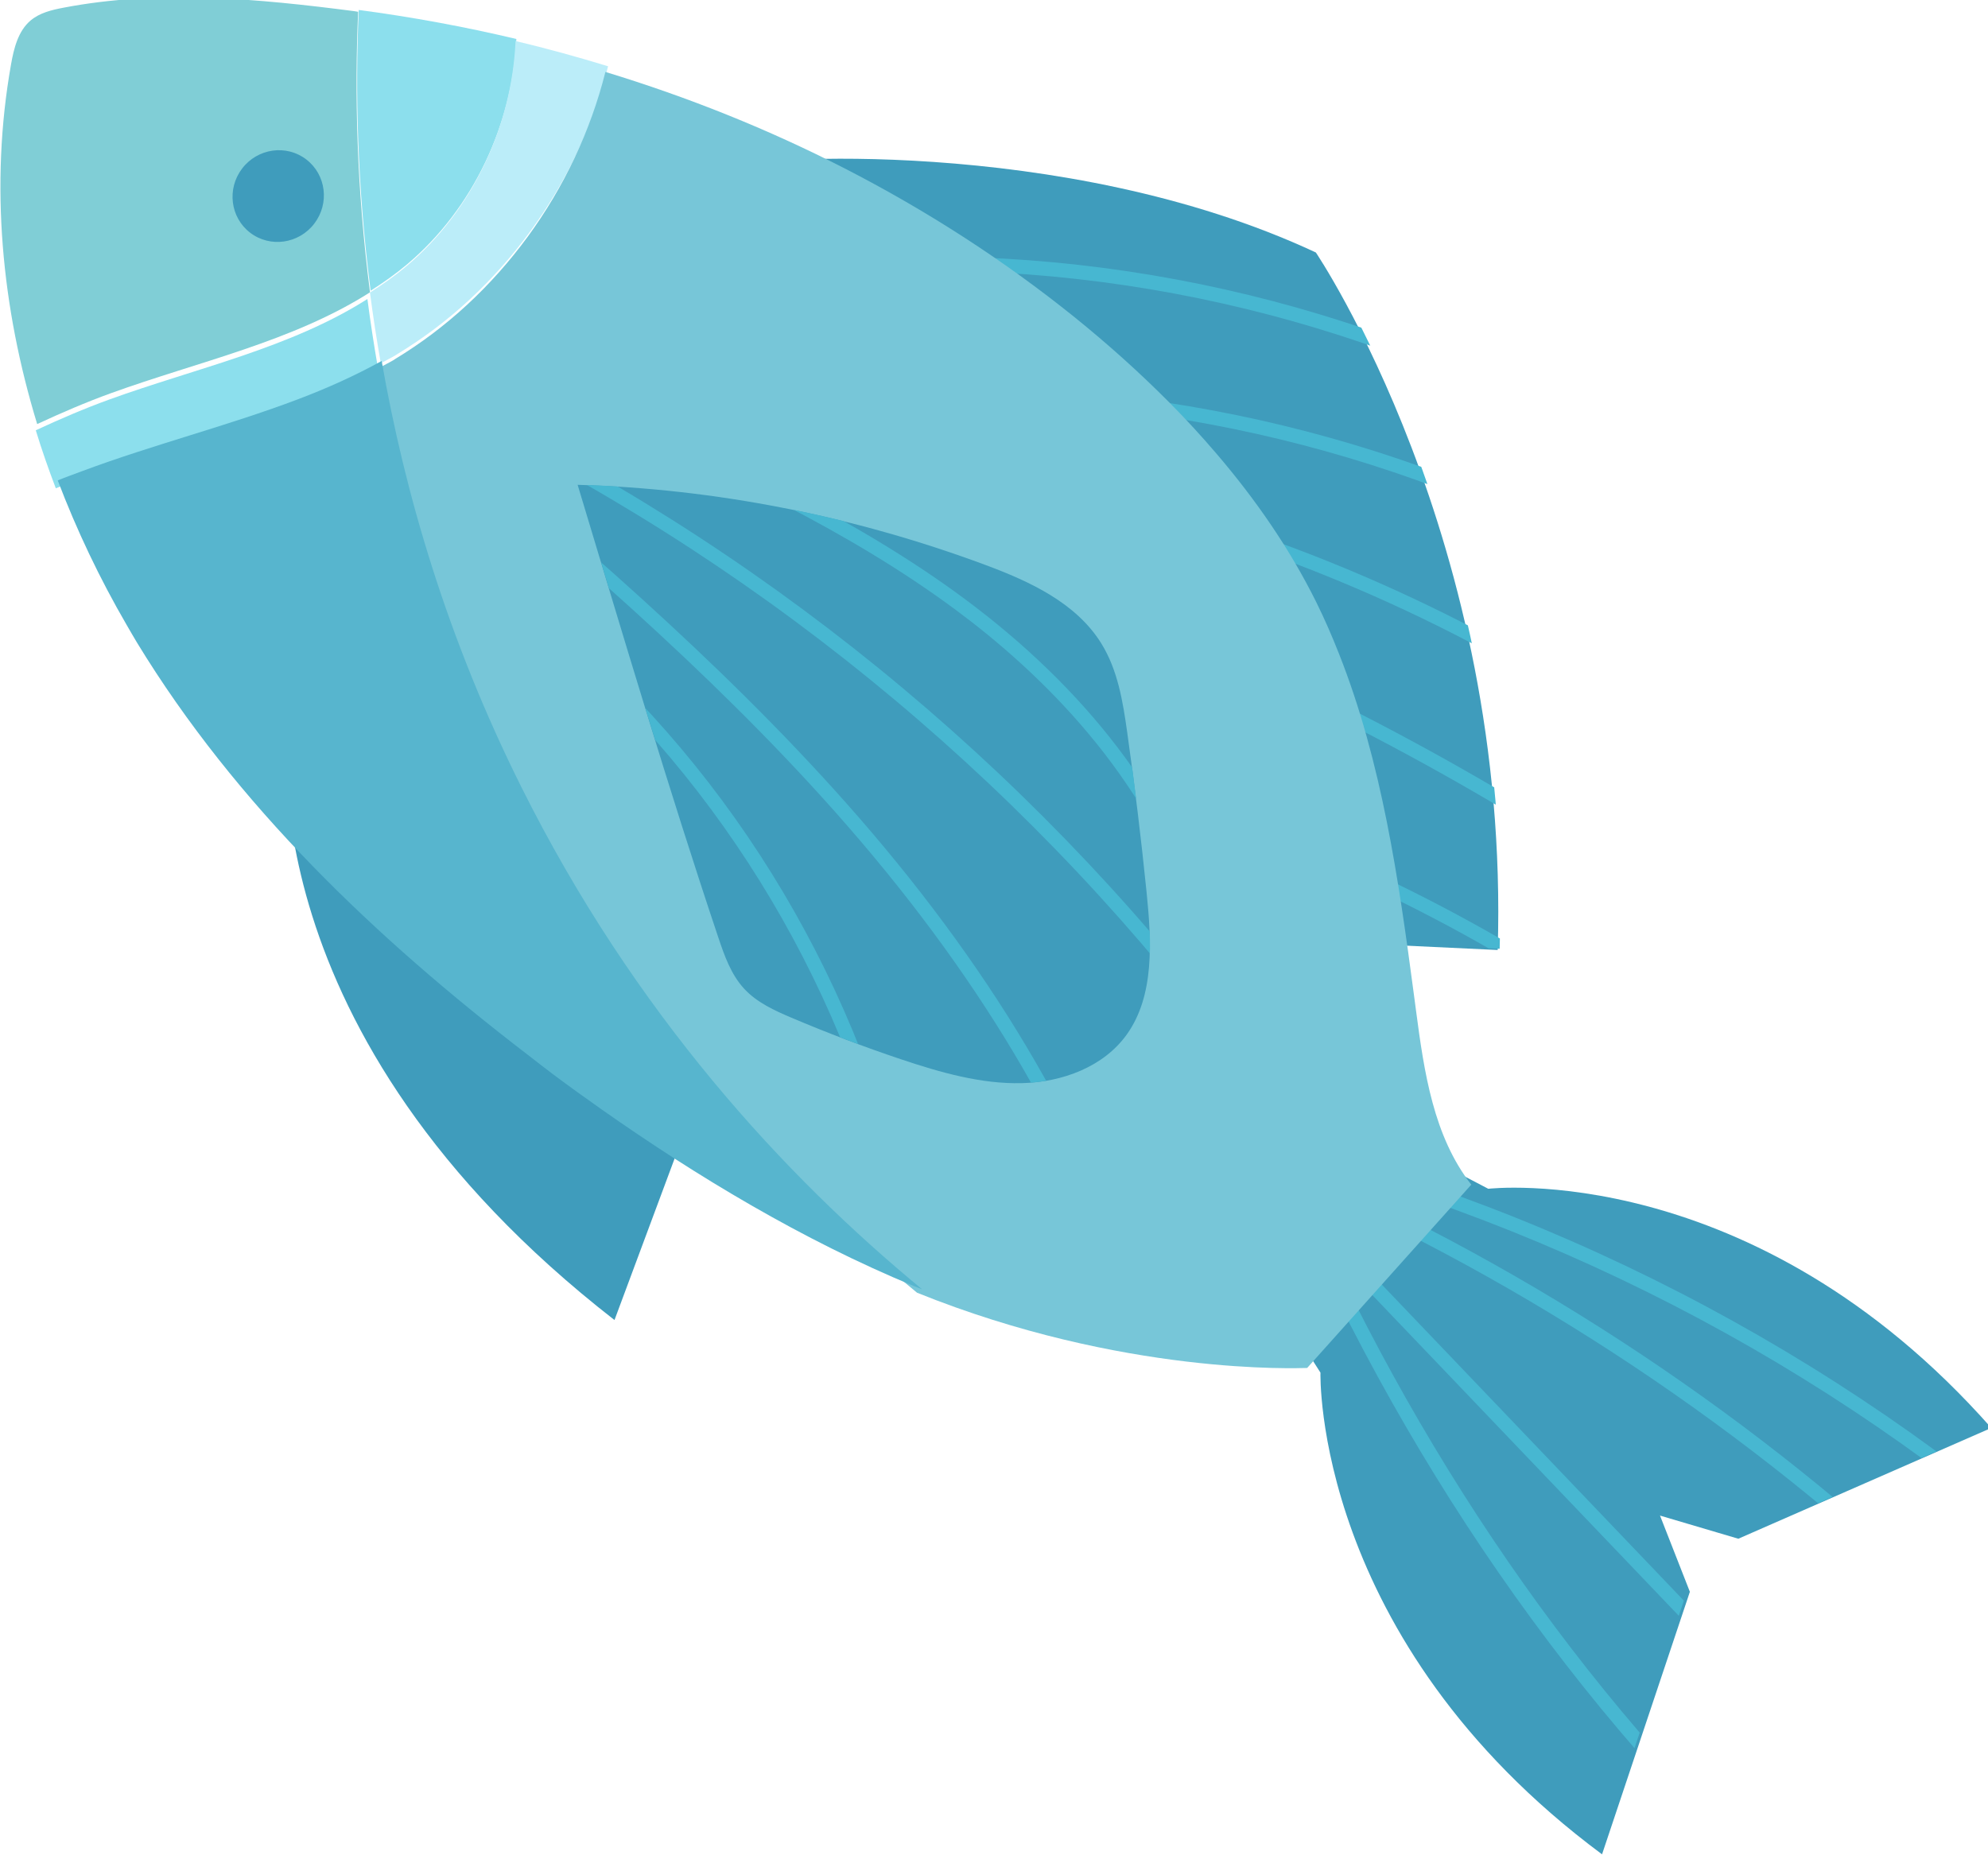 <?xml version="1.0" encoding="UTF-8"?>
<!-- Created with Inkscape (http://www.inkscape.org/) -->
<svg width="4184.1" height="3904" version="1.1" viewBox="0 0 4184.1 3904" xmlns="http://www.w3.org/2000/svg">
 <defs>
  <clipPath id="clipPath24096">
   <path d="m17299 31311c-4.2 117 5053 507.7 9066.1-1367.8 0 0 3074.4-4545 2873.9-11026l-2713.8 128.1z"/>
  </clipPath>
  <clipPath id="clipPath24132">
   <path d="m25806 13084 560.2-879.7s-122.2-4205.3 4438.9-7593.8l1384.4 4138.6-470.7 1201.7 1234.5-365 3987.7 1746.7c-3764.5 4261-7929.3 3770.1-7929.3 3770.1l-922.5 482.6z"/>
  </clipPath>
  <clipPath id="clipPath24192">
   <path d="m14683 26245c2173.3-62.2 4359.5-491.9 6440.3-1266 696.8-259.2 1430.6-597.3 1828.1-1238.1 261.8-422.1 341.3-921.2 409.4-1404 118.4-840.4 220.4-1682.2 305.9-2524.5 79.2-781.2 126.8-1633.1-312-2247-365.7-511.6-1016-753.9-1658.8-769.4-642.9-15.4-1286.2 168.9-1909.7 378.1-583.1 195.7-1160 414.7-1728.7 656.2-268.1 113.9-543.3 239.1-743.9 455.6-210.2 226.9-314.3 527.5-411.7 817.8-773.6 2304.9-1517.8 4817.2-2218.9 7141.3z"/>
  </clipPath>
 </defs>
 <g transform="matrix(1.333 0 0 -1.333 -741.27 4518.7)">
  <g transform="scale(.195)">
   <path d="m8861.8 16040c-2.15 59.9 2588.6 260.1 4644.4-700.7 0 0 1575-2328.3 1472.3-5648.2l-1390.2 65.62-4726.5 6283.3" fill="#3f9cbc"/>
  </g>
  <g transform="scale(.1)">
   <g clip-path="url(#clipPath24096)">
    <g transform="scale(1.847)">
     <path d="m16573 14559c-1930.5 1102.5-4223.4 1616.5-6455.6 1449.1l-8.9 120.2c2256.2 171.4 4573.2-350.4 6524.4-1464.6l-59.9-104.7" fill="#47b7d1"/>
    </g>
    <g transform="scale(1.794)">
     <path d="m18168 13362c-1863.4 1243.8-4038.9 1935.3-6291.7 1999.4l3.6 124.3c2276.1-64.9 4474.4-763.5 6357.1-2020.4l-69-103.3" fill="#47b7d1"/>
    </g>
    <g transform="scale(1.794)">
     <path d="m18239 11813c-1304.8 1029.5-2768.1 1815.9-4349.4 2337.8l38.9 118c1595-526.5 3071.3-1319.7 4387.5-2358.2l-77-97.6" fill="#47b7d1"/>
    </g>
    <g transform="scale(1.794)">
     <path d="m18845 10050c-1407.4 1104.2-2942.7 2050.2-4563.1 2811.4l52.9 112.6c1628.9-765.3 3172.1-1716.1 4587-2826.5l-76.8-97.5" fill="#47b7d1"/>
    </g>
    <g transform="scale(1.794)">
     <path d="m18535 8898.7c-1144.9 986.79-2429.6 1791.5-3818.4 2392l49.3 114.1c1400.4-605.4 2695.8-1416.9 3850.1-2411.9l-81-94.18" fill="#47b7d1"/>
    </g>
   </g>
  </g>
  <g transform="scale(.227)">
   <path d="m11387 5773.1 247.2-388.17s-54-1855.6 1958.6-3350.8l610.9 1826.2-207.7 530.25 544.7-161.05 1759.6 770.73c-1661.1 1880.2-3498.8 1663.6-3498.8 1663.6l-407.1 212.95-1007.4-1103.6" fill="#3f9cbc"/>
  </g>
  <g transform="scale(.138)">
   <path d="m7316.6 16300c10.41-83.9-497.64-3541 3743.6-6840.3l850.2 2284.1-4593.8 4556.2" fill="#3f9cbc"/>
  </g>
  <g transform="scale(.1)">
   <g clip-path="url(#clipPath24132)">
    <g transform="scale(2.266)">
     <path d="m17301 3568c-1585.3 1550.3-3554.3 2684-5694.5 3279.1l26.3 94.96c2156.2-599.48 4139.9-1741.9 5737-3303.7l-68.8-70.33" fill="#47b7d1"/>
    </g>
    <g transform="scale(2.266)">
     <path d="m16453 3250.1c-1270.8 1322.3-2749.9 2403.4-4396.3 3213.3l43.4 88.43c1656.7-815.11 3145.1-1903 4423.9-3233.8l-71-67.99" fill="#47b7d1"/>
    </g>
    <g transform="scale(2.18)">
     <path d="m15816 1464.4c-1584.1 1353.7-2919.3 3175.6-3861 5269.1l-122.3 271.78 4467.7-4676-73.9-70.74-4050.1 4238.9c926.8-1963 2203.8-3671.6 3706.1-4955.1l-66.5-77.95" fill="#47b7d1"/>
    </g>
   </g>
  </g>
  <g transform="scale(.209)">
   <path d="m5456 14011c-102.4 794.4-116.72 1513.5-89.7 2119.6-10.83 1.5-21.71 3.7-32.53 5-721.44 93.3-1470.1 164.7-2194.8 25.5-87.61-16.8-178.51-38.4-247.12-96.4-94.9-80.3-126.46-211.5-148.08-333.4-160.91-908.8-70.4-1837.5 197.83-2715.8 182.83 84.9 368.01 164.7 557.44 233.4 659.01 238.6 1372 389.6 1957 762.1" fill="#80ced6"/>
  </g>
  <g transform="scale(.207)">
   <path d="m5793.1 14361c501.45 422.9 802.72 1067.3 831.87 1717.8-395.74 93.9-797 167.9-1202.2 221.4-27.31-612.4-12.83-1339.1 90.65-2141.9 96.74 61.6 190.73 127.7 279.67 202.7" fill="#8cdfed"/>
  </g>
  <g transform="scale(.179)">
   <path d="m6442.6 15679c-36.96 211-68.85 418.1-95.11 621.1-680.54-433.3-1510-609-2276.7-886.6-220.39-79.9-435.83-172.7-648.53-271.5 52.61-172.7 112.54-343 176.72-511.7 72.18 29.5 145.9 55.7 219.1 83.1 621.46 232.1 1271 395 1888.5 628.8 252.7 95.6 499.04 205.6 736.02 336.8" fill="#8cdfed"/>
  </g>
  <g transform="scale(.204)">
   <path d="m5872.9 14558c-90.17-76-185.45-143-283.53-205.5 23.12-178.7 51.2-361.1 83.75-546.9 39.17 21.7 79.52 40.7 118 63.8 3.39 2.2 6.38 4.6 9.67 6.6 199.3 120.8 385.83 261.5 556.95 419.7 174.01 160.8 332.12 338.9 472.17 530.3 279.99 383.1 487.24 819.6 602.3 1278.1-236.36 72.1-474.82 138.2-715.99 195.4-29.55-659.4-334.97-1312.8-843.32-1741.5" fill="#bbedf9"/>
  </g>
  <g transform="scale(.201)">
   <path d="m14324 7558.4c-296.8 379.33-370.6 885-434 1366.1-5 39.4-10.5 79.05-15.7 118.6-120.7 912.28-253.5 1836-588.3 2682.8-54.3 137.8-113.2 273.9-179.1 407.2-209.4 422.3-478.2 810-784.1 1167.4-117.6 137.8-240.4 271.3-368.1 400-237 238.8-488.2 463.7-748.3 673.5-562.3 452.8-1168.2 841.2-1805.4 1168.4-600.86 308.4-1230.3 560-1878.7 757.6-116.51-464-326.27-905.9-609.66-1293.6-141.75-193.7-301.77-374-477.9-536.8-173.2-160-361.99-302.5-563.7-424.7-3.33-2.1-6.46-4.6-9.79-6.7-39-23.4-79.79-42.7-119.44-64.6 181.1-1035.7 511.69-2168.6 1090.7-3329.7 887.39-1779.7 2066.7-3052.1 3137.7-3934.5 1619.7-653.23 2997.9-591.92 3064.6-591.18l1289.2 1440.1" fill="#77c6d8"/>
  </g>
  <g transform="scale(.173)">
   <path d="m6697.8 16300c-246.37-136.4-502.46-250.7-765.17-350.2-641.96-243-1317.3-412.4-1963.4-653.6-76.09-28.5-152.74-55.7-227.78-86.4 173.36-455.8 383.94-897.6 627.76-1317.3 32.05-54.8 63.22-110.4 96.31-164.6 903.62-1482.7 2179.6-2696.7 3555.6-3753.4 80.61-61.95 160.42-125.41 241.73-186.27 144.53-108.14 294.17-215.59 446.07-322.63 858.42-603.24 1825.7-1188.2 2848-1610.7 24.5-10.2 48.5-18.61 73.2-28.4-1249.3 1029.3-2625 2513.6-3660.1 4589.5-675.4 1354.5-1061 2675.9-1272.3 3884.1" fill="#57b5ce"/>
  </g>
  <g transform="scale(.185)">
   <path d="m7508.6 16300c-153.97-210.4-327.79-406.2-519.1-583.1 191.31 176.9 365.13 372.7 519.1 583.1" fill="#77c6d8"/>
  </g>
  <g transform="scale(.169)">
   <path d="m4056.5 15632c660.27 246.5 1350.4 419.6 2006.4 668-656.05-248.4-1346.2-421.5-2006.4-668" fill="#77c6d8"/>
  </g>
  <g transform="scale(.179)">
   <path d="m7248.8 16300c-195.1-180.3-407.78-340.8-635.01-478.5 227.23 137.7 439.91 298.2 635.01 478.5" fill="#77c6d8"/>
  </g>
  <g transform="scale(.161)">
   <path d="m9118.8 16300c1349.8-38.6 2707.6-305.5 3999.9-786.3 432.7-160.9 888.5-370.9 1135.3-768.9 162.6-262.2 212-572.1 254.3-872 73.5-521.9 136.9-1044.7 190-1567.9 49.2-485.1 78.7-1014.2-193.8-1395.5-227.1-317.7-631-468.2-1030.2-477.8-399.3-9.6-798.8 104.9-1186.1 234.8-362.1 121.5-720.4 257.6-1073.6 407.5-166.5 70.8-337.4 148.5-462 283-130.5 140.9-195.2 327.6-255.7 507.9-480.4 1431.5-942.64 2991.8-1378.1 4435.2" fill="#3f9cbc"/>
  </g>
  <g transform="scale(.1)">
   <g clip-path="url(#clipPath24192)">
    <g transform="scale(1.61)">
     <path d="m15156 12032c-447.3 1418.4-1513.1 2436.6-2328.5 3040.9-1063.6 788.6-2270.9 1334.8-3438.5 1862.8l57.07 126.1c1119.6-506.2 2388.4-1080.2 3463.8-1877.4 1193-884.4 2015.4-1960.2 2378.2-3110.7l-132.1-41.7" fill="#47b7d1"/>
    </g>
    <g transform="scale(1.61)">
     <path d="m15792 10343c-1923.3 2694.3-4496.1 4914.7-7440.6 6420.7l63.03 123.3c2964.1-1516.2 5554.3-3751.2 7490.4-6463.4l-112.8-80.6" fill="#47b7d1"/>
    </g>
    <g transform="scale(1.61)">
     <path d="m14493 8315.7c-502.7 1607.1-1461.1 3214.3-2848.6 4776.2-1255.7 1413.5-2703.8 2635.4-4104.1 3816.7l89.3 106.1c1404.1-1184.8 2856-2409.8 4118.4-3830.8 1400.6-1576.8 2368.5-3200.8 2877.2-4827.1l-132.2-41.11" fill="#47b7d1"/>
    </g>
    <g transform="scale(1.418)">
     <path d="m14096 9298.3c-338.4 2599.7-1534.7 5046.8-3368.4 6890.5l111.5 111.2c1858-1868.2 3070.1-4347.7 3412.9-6981.4l-156-20.31" fill="#47b7d1"/>
    </g>
   </g>
  </g>
  <g transform="scale(.194)">
   <path d="m5424 15653c-126.18-164.7-359.73-197.6-521.68-73.6-161.96 124.1-190.99 358.2-64.84 522.9s359.72 197.6 521.66 73.5c161.98-124 190.99-358.1 64.86-522.8" fill="#3f9cbc"/>
  </g>
 </g>
</svg>
